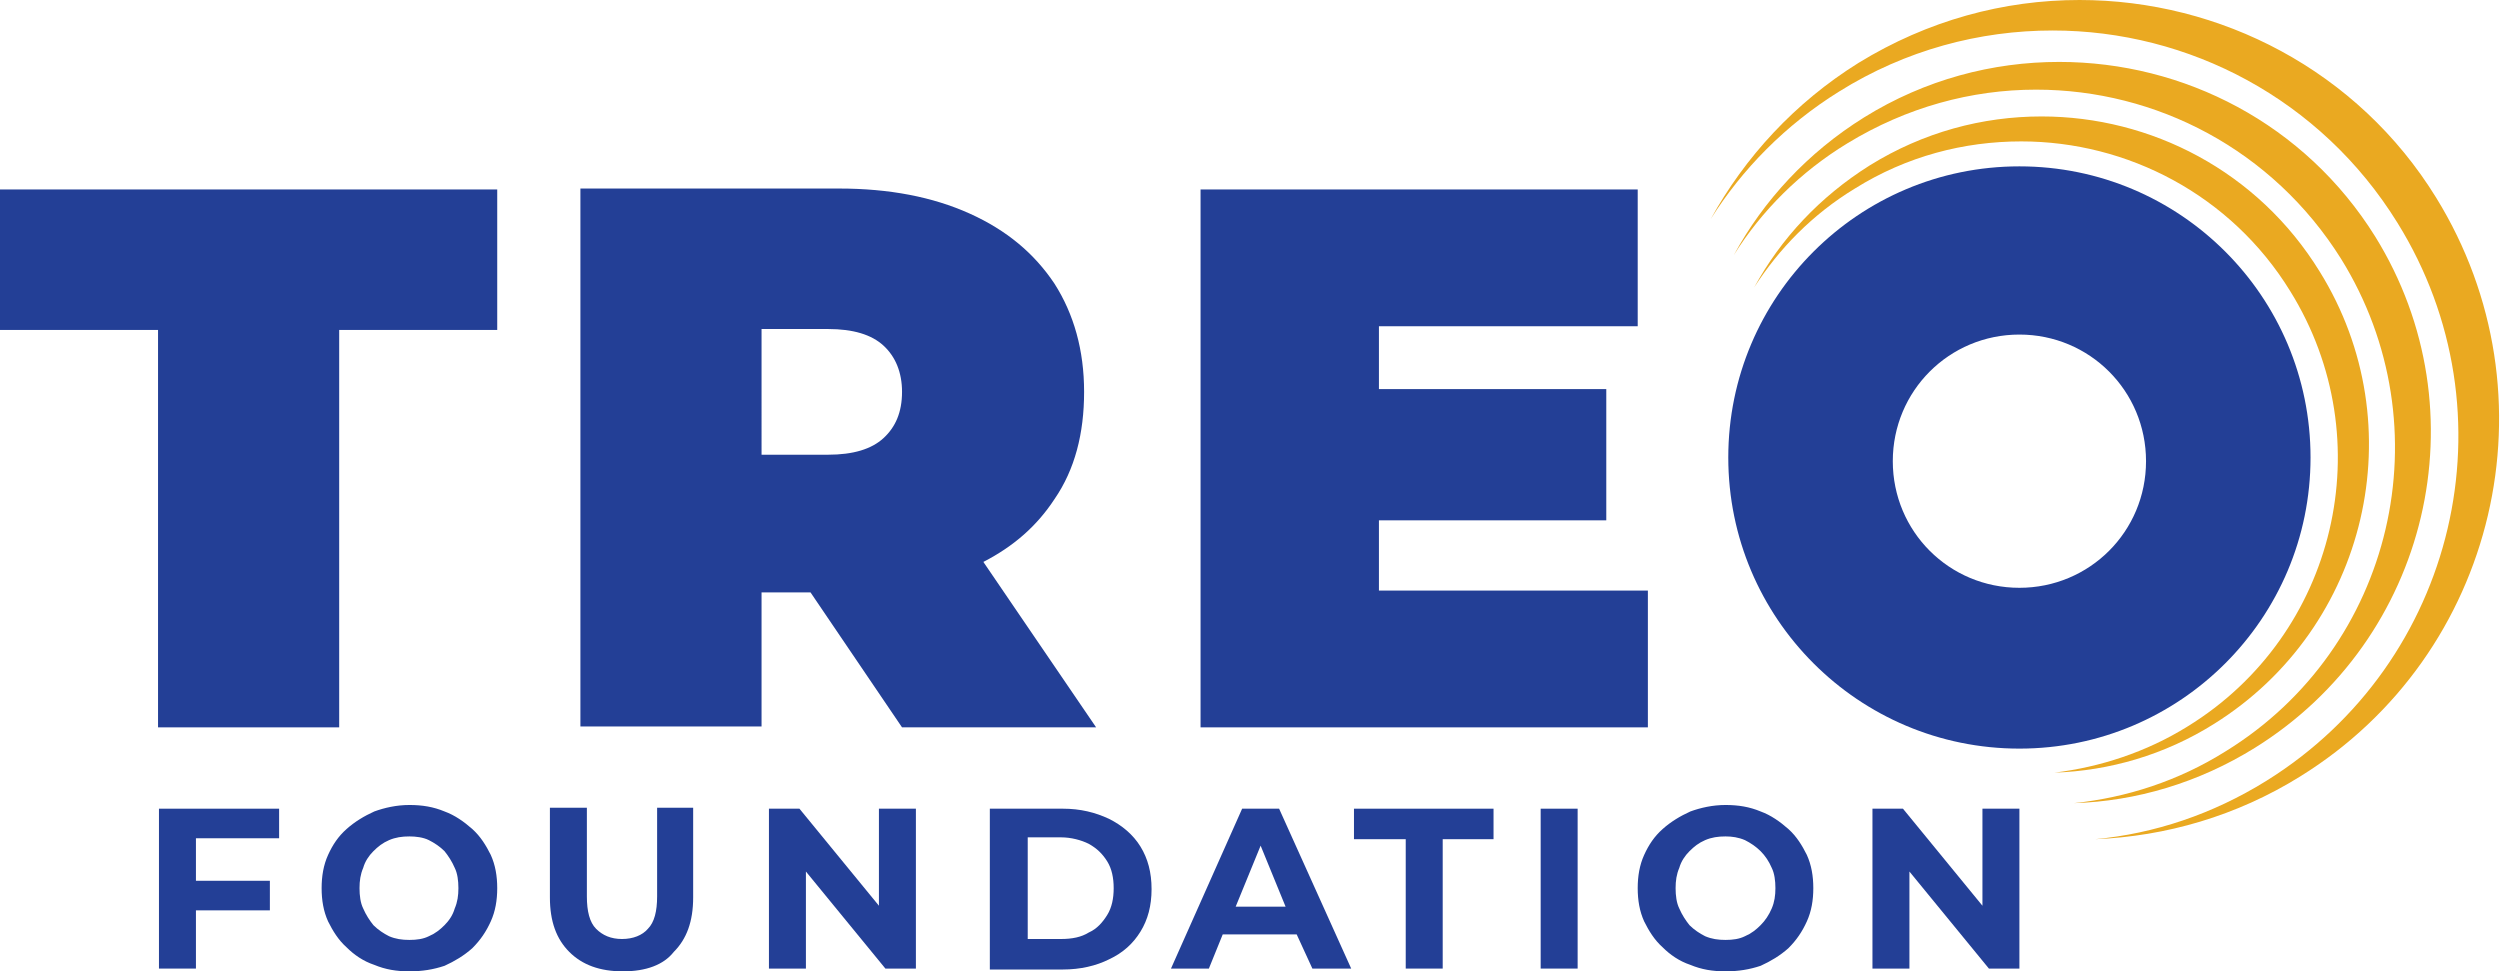 <svg xmlns="http://www.w3.org/2000/svg" xmlns:xlink="http://www.w3.org/1999/xlink" id="Layer_1" x="0px" y="0px" viewBox="0 0 270.5 105.1" style="enable-background:new 0 0 270.5 105.1;" xml:space="preserve"><style type="text/css">	.st0{fill:#233F96;}	.st1{fill:#EAA921;}</style><polygon class="st0" points="30.2,90.7 30.2,87.5 17.2,87.5 17.2,104.8 21.2,104.8 21.2,98.5 29.2,98.5 29.2,95.3 21.2,95.3   21.2,90.7 "></polygon><path class="st0" d="M44.3,101.7c0.8,0,1.5-0.1,2.1-0.4c0.7-0.3,1.2-0.7,1.7-1.2c0.5-0.5,0.9-1.1,1.1-1.8c0.3-0.7,0.4-1.4,0.4-2.2  c0-0.8-0.1-1.6-0.4-2.2c-0.3-0.7-0.7-1.3-1.1-1.8c-0.5-0.5-1.1-0.9-1.7-1.2s-1.4-0.4-2.1-0.4c-0.8,0-1.5,0.1-2.2,0.4  c-0.7,0.3-1.2,0.7-1.7,1.2c-0.5,0.5-0.9,1.1-1.1,1.8c-0.3,0.7-0.4,1.4-0.4,2.2c0,0.8,0.1,1.6,0.4,2.2c0.3,0.7,0.7,1.3,1.1,1.8  c0.5,0.5,1.1,0.9,1.7,1.2C42.8,101.6,43.5,101.7,44.3,101.7 M44.3,105.1c-1.4,0-2.6-0.2-3.8-0.7c-1.2-0.4-2.2-1.1-3-1.9  c-0.9-0.8-1.5-1.8-2-2.8c-0.5-1.1-0.7-2.3-0.7-3.6c0-1.3,0.2-2.5,0.7-3.6c0.5-1.1,1.1-2,2-2.8c0.9-0.8,1.9-1.4,3-1.9  c1.1-0.4,2.4-0.7,3.8-0.7c1.4,0,2.6,0.2,3.8,0.7c1.1,0.4,2.1,1.1,3,1.9c0.9,0.8,1.5,1.8,2,2.8c0.5,1.1,0.7,2.3,0.7,3.6  c0,1.3-0.2,2.5-0.7,3.6c-0.5,1.1-1.1,2-2,2.9c-0.9,0.8-1.9,1.4-3,1.9C46.9,104.9,45.7,105.1,44.3,105.1"></path><path class="st0" d="M67.4,105.1c-2.5,0-4.4-0.7-5.8-2.1c-1.4-1.4-2.1-3.3-2.1-5.9v-9.7h4v9.6c0,1.6,0.3,2.8,1,3.5  c0.7,0.7,1.6,1.1,2.8,1.1c1.2,0,2.2-0.4,2.8-1.1c0.7-0.7,1-1.9,1-3.5v-9.6h3.9v9.7c0,2.6-0.7,4.5-2.1,5.9  C71.8,104.4,69.9,105.1,67.4,105.1"></path><polygon class="st0" points="83.2,104.8 83.2,87.5 86.5,87.5 95.1,98 95.1,87.5 99.1,87.5 99.1,104.8 95.8,104.8 87.2,94.3   87.2,104.8 "></polygon><path class="st0" d="M111.2,101.6h3.6c1.2,0,2.2-0.2,3-0.7c0.9-0.4,1.5-1.1,2-1.9c0.5-0.8,0.7-1.8,0.7-2.9c0-1.1-0.2-2.1-0.7-2.9  c-0.5-0.8-1.1-1.4-2-1.9c-0.8-0.4-1.9-0.7-3-0.7h-3.6V101.6z M107.1,104.8V87.5h7.9c1.9,0,3.5,0.4,5,1.1c1.4,0.7,2.6,1.7,3.4,3  c0.8,1.3,1.2,2.8,1.2,4.6s-0.4,3.3-1.2,4.6c-0.8,1.3-1.9,2.3-3.4,3c-1.4,0.7-3.1,1.1-5,1.1H107.1z"></path><path class="st0" d="M142,104.8h4.2l-7.8-17.3h-4l-7.7,17.3h4.1l1.5-3.7h8L142,104.8z M133.7,98.1l2.7-6.6l2.7,6.6H133.7z"></path><polygon class="st0" points="152.1,104.8 152.1,90.8 146.5,90.8 146.5,87.5 161.6,87.5 161.6,90.8 156.1,90.8 156.1,104.8 "></polygon><rect x="166.7" y="87.5" class="st0" width="4" height="17.3"></rect><path class="st0" d="M186.7,101.7c0.8,0,1.5-0.1,2.1-0.4c0.7-0.3,1.2-0.7,1.7-1.2c0.5-0.5,0.9-1.1,1.2-1.8c0.3-0.7,0.4-1.4,0.4-2.2  c0-0.8-0.1-1.6-0.4-2.2c-0.3-0.7-0.7-1.3-1.2-1.8c-0.5-0.5-1.1-0.9-1.7-1.2c-0.7-0.3-1.4-0.4-2.1-0.4c-0.8,0-1.5,0.1-2.2,0.4  c-0.7,0.3-1.2,0.7-1.7,1.2c-0.5,0.5-0.9,1.1-1.1,1.8c-0.3,0.7-0.4,1.4-0.4,2.2c0,0.8,0.1,1.6,0.4,2.2c0.3,0.7,0.7,1.3,1.1,1.8  c0.5,0.5,1.1,0.9,1.7,1.2C185.2,101.6,185.9,101.7,186.7,101.7 M186.7,105.1c-1.4,0-2.6-0.2-3.8-0.7c-1.2-0.4-2.2-1.1-3-1.9  c-0.9-0.8-1.5-1.8-2-2.8c-0.5-1.1-0.7-2.3-0.7-3.6c0-1.3,0.2-2.5,0.7-3.6c0.5-1.1,1.1-2,2-2.8c0.9-0.8,1.9-1.4,3-1.9  c1.1-0.4,2.4-0.7,3.8-0.7c1.4,0,2.6,0.2,3.8,0.7c1.1,0.4,2.1,1.1,3,1.9c0.9,0.8,1.5,1.8,2,2.8c0.5,1.1,0.7,2.3,0.7,3.6  c0,1.3-0.2,2.5-0.7,3.6c-0.5,1.1-1.1,2-2,2.9c-0.9,0.8-1.9,1.4-3,1.9C189.3,104.9,188.1,105.1,186.7,105.1"></path><polygon class="st0" points="17.1,78.7 17.1,35.7 0,35.7 0,20.5 53.8,20.5 53.8,35.7 36.7,35.7 36.7,78.7 "></polygon><polygon class="st0" points="149.2,63.9 149.2,56.3 173.8,56.3 173.8,42.1 149.2,42.1 149.2,35.3 177.2,35.3 177.2,20.5 129.9,20.5   129.9,78.7 178.3,78.7 178.3,63.9 "></polygon><path class="st0" d="M218.5,36.2c-7.6,0-13.7,6.1-13.7,13.7s6.1,13.7,13.7,13.7s13.7-6.1,13.7-13.7S226.1,36.2,218.5,36.2 M250,49.5  c0,17.4-14.1,31.5-31.5,31.5S187,66.9,187,49.5c0-17.4,14.1-31.5,31.5-31.5S250,32.1,250,49.5"></path><path class="st1" d="M220.9,12.6c-6.4,0-12.8,1.7-18.6,5.3c-5.4,3.4-9.6,7.9-12.5,13.2c2.7-4.2,6.3-7.9,10.9-10.7  c5.6-3.5,11.8-5.1,18-5.1c11.5,0,22.7,5.8,29.1,16.2c10,16.1,5,37.2-11.1,47.1c-4.5,2.8-9.5,4.4-14.4,5c5.9-0.2,11.9-1.9,17.3-5.3  C256.2,67.9,261.3,46,251,29.4C244.3,18.5,232.7,12.6,220.9,12.6"></path><path class="st1" d="M225,0c-8.2,0-16.4,2.2-23.9,6.8c-6.9,4.3-12.3,10.2-16,16.9c3.4-5.4,8.1-10.2,13.9-13.8  c7.2-4.5,15.2-6.6,23.1-6.6c14.7,0,29,7.4,37.3,20.8c12.8,20.6,6.4,47.6-14.2,60.4c-5.8,3.6-12.1,5.7-18.5,6.3  c7.6-0.3,15.3-2.5,22.2-6.8c21.3-13.2,27.9-41.2,14.7-62.6C255.1,7.6,240.2,0,225,0"></path><path class="st1" d="M222.8,6.7c-7.2,0-14.5,1.9-21.1,6c-6.1,3.8-10.9,9-14.1,14.9c3-4.8,7.2-9,12.3-12.1c6.4-3.9,13.4-5.8,20.4-5.8  c13,0,25.6,6.5,33,18.3c11.3,18.2,5.7,42.1-12.5,53.3c-5.1,3.2-10.7,5-16.4,5.6c6.7-0.2,13.5-2.2,19.6-6  c18.8-11.7,24.7-36.4,13-55.3C249.4,13.4,236.3,6.7,222.8,6.7"></path><path class="st0" d="M82.4,78.7"></path><path class="st0" d="M106.4,60.8c3.3-1.7,5.8-3.9,7.7-6.8c2.2-3.2,3.2-7.1,3.2-11.6c0-4.5-1.1-8.4-3.2-11.7  c-2.2-3.3-5.2-5.8-9.2-7.6c-4-1.8-8.7-2.7-14.1-2.7h-28v58.2h19.6V64.1h5.3l9.9,14.6h21L106.4,60.8z M95.6,47.4  c-1.3,1.2-3.3,1.8-6,1.8h-7.2V35.6h7.2c2.7,0,4.7,0.6,6,1.8c1.3,1.2,2,2.9,2,5C97.6,44.6,96.9,46.2,95.6,47.4z"></path><polygon class="st0" points="202.6,104.8 202.6,87.5 205.9,87.5 214.5,98 214.5,87.5 218.5,87.5 218.5,104.8 215.2,104.8   206.6,94.3 206.6,104.8 "></polygon></svg>